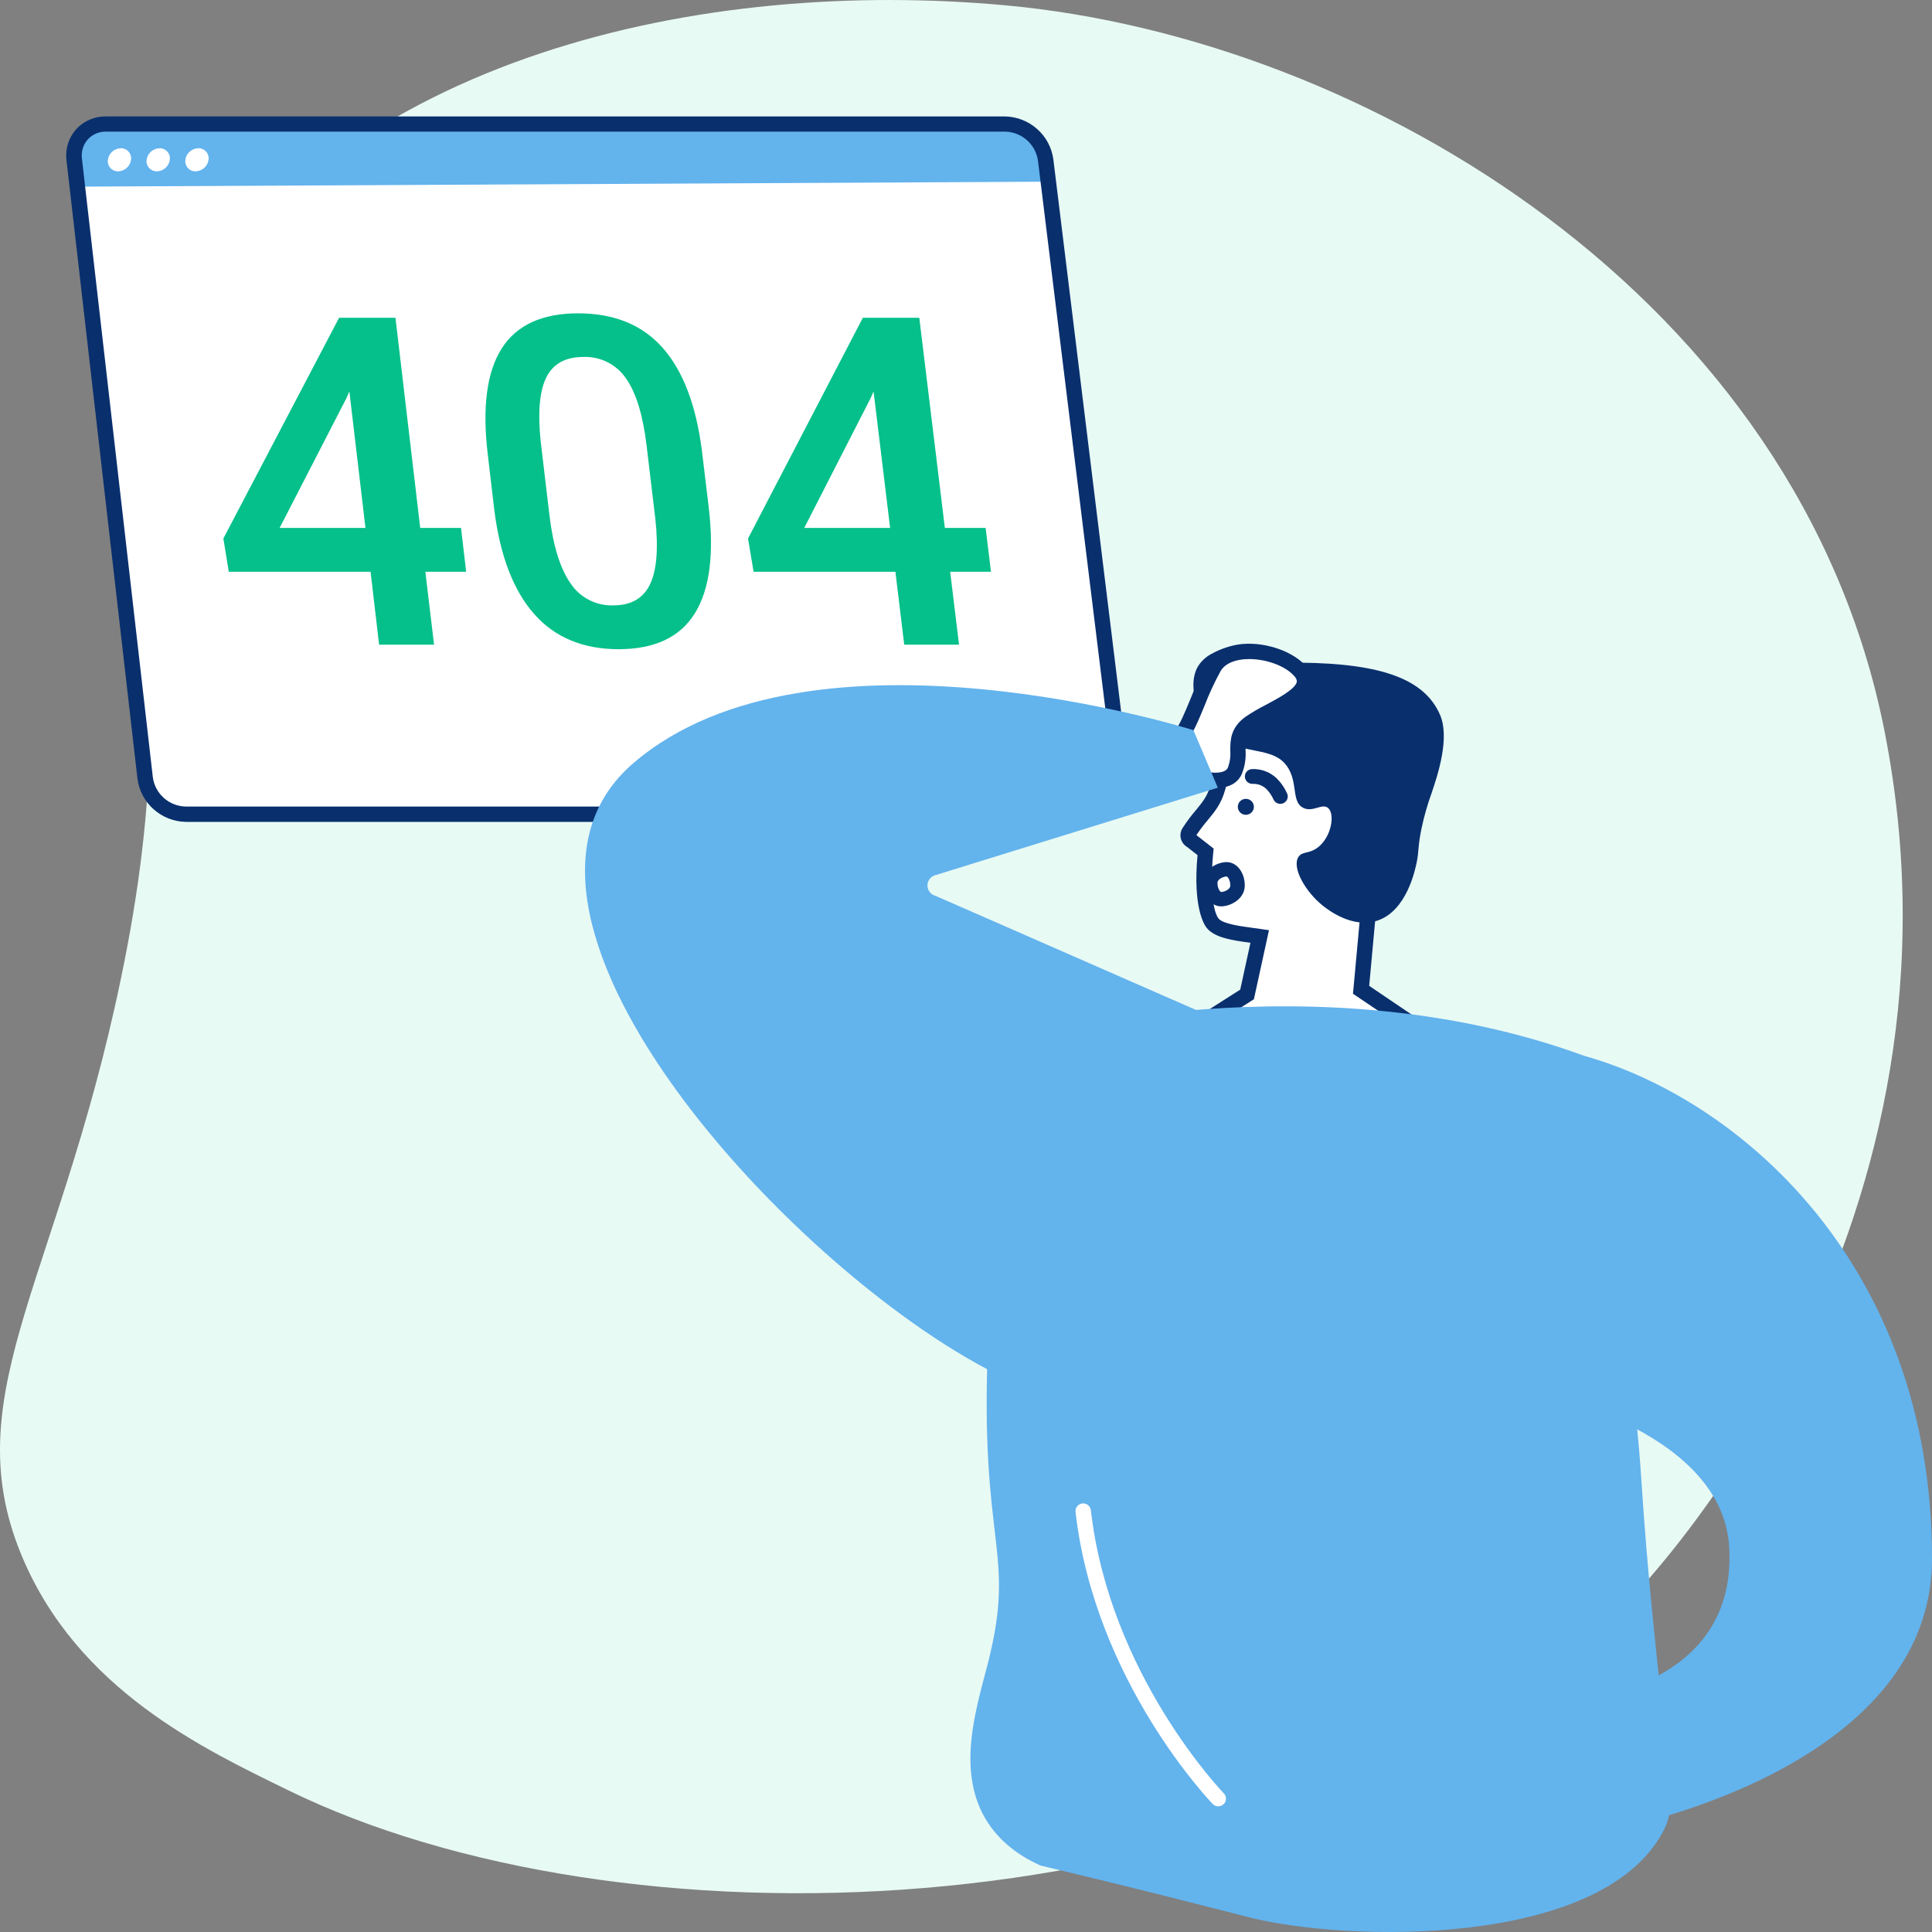 <svg width="416" height="416" viewBox="0 0 416 416" fill="none" xmlns="http://www.w3.org/2000/svg">
<rect x="0" y="0" width="416" height="416" fill="#808080" stroke="none"/>
<g clip-path="url(#clip0_15670_140206)">
<path d="M405.748 157.282C387.354 64.427 294.478 8.304 216.527 1.149C151.944 -4.782 73.667 11.394 37.495 70.915C15.342 107.38 42.673 123.438 27.34 204.157C14.068 274.012 -10.127 299.187 4.598 334.793C16.637 363.903 44.058 376.659 62.009 385.459C132.892 420.149 263.463 417.39 340.958 354.119C359.096 339.306 426.559 262.323 405.748 157.282Z" fill="#E8FAF4"/>
<path d="M22.846 26.688H216.463C218.597 26.742 220.641 27.547 222.233 28.959C223.824 30.372 224.859 32.301 225.152 34.401L241.483 167.513C241.641 168.485 241.582 169.479 241.312 170.426C241.041 171.372 240.565 172.248 239.917 172.992C239.269 173.736 238.464 174.33 237.56 174.731C236.656 175.133 235.674 175.332 234.684 175.315H39.931C37.788 175.256 35.737 174.438 34.146 173.009C32.556 171.58 31.532 169.633 31.257 167.52L15.978 34.401C15.835 33.431 15.906 32.441 16.188 31.501C16.469 30.561 16.954 29.693 17.608 28.959C18.262 28.224 19.07 27.64 19.974 27.248C20.879 26.856 21.859 26.665 22.846 26.688V26.688Z" fill="white"/>
<path d="M225.76 39.121L225.4 34.305C224.881 30.08 220.852 26.737 216.581 26.737H22.942C21.963 26.701 20.988 26.878 20.084 27.256C19.181 27.634 18.372 28.203 17.713 28.924C17.053 29.644 16.561 30.499 16.268 31.428C15.976 32.358 15.891 33.339 16.019 34.305L16.476 40.188L225.76 39.121Z" fill="#63B3ED"/>
<path d="M39.918 34.401C39.871 34.714 39.894 35.034 39.985 35.337C40.076 35.641 40.232 35.921 40.443 36.158C40.654 36.395 40.915 36.584 41.207 36.711C41.498 36.837 41.815 36.899 42.133 36.892C42.818 36.873 43.473 36.611 43.981 36.155C44.488 35.698 44.815 35.076 44.902 34.401C44.949 34.089 44.926 33.77 44.836 33.468C44.745 33.165 44.59 32.886 44.379 32.649C44.169 32.412 43.909 32.224 43.618 32.098C43.327 31.972 43.011 31.91 42.694 31.917C42.01 31.936 41.355 32.196 40.846 32.651C40.337 33.106 40.008 33.727 39.918 34.401V34.401Z" fill="white"/>
<path d="M31.578 34.401C31.532 34.714 31.555 35.034 31.645 35.337C31.736 35.641 31.892 35.921 32.103 36.158C32.314 36.395 32.575 36.584 32.867 36.711C33.159 36.837 33.475 36.899 33.793 36.892C34.477 36.871 35.132 36.609 35.639 36.153C36.147 35.697 36.474 35.076 36.562 34.401C36.608 34.089 36.584 33.77 36.493 33.467C36.402 33.164 36.245 32.885 36.034 32.649C35.824 32.412 35.563 32.224 35.272 32.098C34.981 31.972 34.665 31.91 34.347 31.917C33.664 31.938 33.011 32.199 32.503 32.654C31.996 33.109 31.668 33.728 31.578 34.401V34.401Z" fill="white"/>
<path d="M23.234 34.401C23.188 34.714 23.211 35.033 23.301 35.336C23.391 35.639 23.547 35.919 23.757 36.156C23.968 36.393 24.227 36.581 24.518 36.709C24.809 36.836 25.125 36.898 25.443 36.892C26.127 36.871 26.781 36.609 27.289 36.153C27.796 35.697 28.123 35.076 28.212 34.401C28.257 34.089 28.233 33.77 28.142 33.467C28.051 33.164 27.895 32.885 27.684 32.649C27.473 32.412 27.213 32.224 26.921 32.098C26.63 31.972 26.314 31.91 25.997 31.917C25.315 31.939 24.663 32.201 24.157 32.656C23.651 33.111 23.324 33.729 23.234 34.401V34.401Z" fill="white"/>
<path d="M90.482 113.675H99.267L100.375 123.115H91.59L93.459 138.816H81.628L79.793 123.115H49.264L48.094 115.953L73.016 68.424H85.152L90.482 113.675ZM60.209 113.675H78.693L75.231 84.297L74.539 85.838L60.209 113.675Z" fill="#05C08A"/>
<path d="M152.588 109.134C153.802 119.262 152.815 126.901 149.625 132.052C146.436 137.203 140.956 139.781 133.184 139.786C125.541 139.786 119.488 137.263 115.025 132.218C110.562 127.172 107.703 119.741 106.448 109.926L105.015 97.741C103.819 87.65 104.823 80.081 108.026 75.036C111.229 69.99 116.719 67.468 124.495 67.468C132.212 67.468 138.263 69.928 142.647 74.85C147.032 79.772 149.858 87.143 151.128 96.963L152.588 109.134ZM139.227 95.979C138.443 89.379 136.961 84.542 134.783 81.469C133.775 79.989 132.403 78.788 130.798 77.981C129.193 77.175 127.407 76.788 125.61 76.859C121.766 76.859 119.112 78.316 117.649 81.228C116.186 84.141 115.77 88.689 116.403 94.872L118.293 110.827C119.068 117.404 120.57 122.308 122.799 125.537C123.794 127.066 125.17 128.313 126.793 129.157C128.416 130.001 130.231 130.413 132.062 130.353C135.856 130.353 138.473 128.86 139.933 125.874C141.394 122.888 141.789 118.216 141.124 111.859L139.227 95.979Z" fill="#05C08A"/>
<path d="M203.448 113.675H212.226L213.382 123.115H204.59L206.501 138.816H194.698L192.801 123.115H162.264L161.066 115.953L185.788 68.424H197.944L203.448 113.675ZM173.168 113.675H191.658L188.1 84.297L187.408 85.838L173.168 113.675Z" fill="#05C08A"/>
<path d="M234.684 176.967H39.931C37.382 176.898 34.941 175.927 33.048 174.23C31.154 172.532 29.933 170.219 29.602 167.706L14.323 34.594C14.163 33.383 14.266 32.153 14.624 30.985C14.982 29.817 15.588 28.739 16.4 27.824C17.212 26.937 18.206 26.233 19.314 25.759C20.422 25.284 21.618 25.05 22.825 25.072H216.463C218.999 25.14 221.428 26.098 223.32 27.777C225.212 29.456 226.445 31.747 226.799 34.243L243.137 167.355C243.308 168.583 243.211 169.833 242.853 171.02C242.494 172.207 241.883 173.304 241.06 174.235C240.253 175.114 239.267 175.811 238.168 176.282C237.068 176.753 235.881 176.986 234.684 176.967V176.967ZM22.845 28.34C22.105 28.325 21.371 28.467 20.69 28.756C20.01 29.046 19.399 29.476 18.899 30.018C18.402 30.589 18.033 31.259 17.817 31.983C17.601 32.706 17.543 33.468 17.646 34.215L32.904 167.327C33.124 169.042 33.953 170.623 35.241 171.784C36.529 172.946 38.192 173.613 39.931 173.664H234.684C235.424 173.681 236.159 173.539 236.84 173.25C237.521 172.96 238.131 172.529 238.63 171.985C239.131 171.404 239.5 170.722 239.713 169.986C239.925 169.25 239.976 168.477 239.862 167.72L223.497 34.608C223.26 32.905 222.423 31.34 221.136 30.193C219.848 29.045 218.192 28.389 216.463 28.34H22.845Z" fill="#092F6D"/>
<path d="M341.138 227.351C373.87 236.501 416.002 271.714 416.002 335.598C416.002 381.619 346.85 394.018 346.85 394.018L335.593 366.572C335.593 366.572 374.14 365.492 372.34 333.189C370.893 307.285 328.871 299.235 328.871 299.235L341.138 227.351Z" fill="#63B3ED"/>
<path d="M293.074 213.122L318.64 230.399L248.234 227.048L268.525 214.134L271.26 201.632C267.653 201.103 262.703 200.745 261.125 198.791C258.356 195.351 259.602 183.413 259.602 183.413L256.549 181.033C256.384 180.955 256.238 180.843 256.119 180.706C255.999 180.569 255.91 180.408 255.856 180.235C255.809 180.062 255.798 179.881 255.824 179.703C255.85 179.525 255.913 179.355 256.009 179.203C258.598 175.075 261.049 173.774 262.191 169.57C263.333 165.367 262.821 166.075 267.286 157.186L294.064 157.152L294.216 177.104C294.216 177.104 298.328 174.462 300.931 178.033C302.821 180.627 298.633 189.282 295.233 189.289L293.074 213.122Z" fill="white"/>
<path d="M324.452 232.332L242.949 228.424L267.048 213.088L269.249 202.995C265.462 202.492 261.572 201.956 259.827 199.795C259.308 199.149 256.809 195.413 257.854 184.129L255.625 182.381C255.285 182.183 254.989 181.919 254.754 181.604C254.52 181.29 254.351 180.932 254.258 180.551C254.165 180.171 254.15 179.775 254.213 179.389C254.277 179.002 254.418 178.633 254.628 178.301C255.499 176.949 256.461 175.657 257.508 174.435C258.948 172.687 259.986 171.428 260.616 169.13L260.997 167.706C261.745 164.823 262.008 164.046 265.843 156.45L266.3 155.535L295.743 155.493L295.888 174.669C297.074 174.358 298.328 174.42 299.476 174.848C300.624 175.276 301.611 176.047 302.299 177.056C303.836 179.155 302.88 182.829 301.475 185.56C300.942 186.606 299.218 189.626 296.802 190.617L294.815 212.276L324.452 232.332ZM253.513 225.672L312.828 228.493L291.326 213.975L293.742 187.693H295.258C295.833 187.693 297.266 186.558 298.519 184.122C299.903 181.432 299.903 179.464 299.613 179.051C298.034 176.898 295.604 178.253 295.134 178.549L292.614 180.125L292.579 177.166L292.441 158.865L268.342 158.899C265.005 165.559 264.846 166.151 264.188 168.593C264.078 169.02 263.953 169.495 263.801 170.059C262.984 173.038 261.565 174.765 260.056 176.588C259.179 177.616 258.363 178.693 257.612 179.815L261.322 182.719L261.232 183.62C260.769 187.975 260.686 195.667 262.395 197.793C263.323 198.942 267.241 199.458 269.789 199.802C270.371 199.878 270.938 199.954 271.478 200.036L273.237 200.291L269.99 215.159L253.513 225.672Z" fill="#092F6D"/>
<path d="M296.568 198.227C291.176 200.015 285.852 195.819 284.897 195.062C281.144 192.11 278.084 186.84 279.587 184.514C280.417 183.241 281.892 183.936 283.837 182.409C286.69 180.152 287.5 175.281 285.956 173.967C284.696 172.894 282.716 174.951 280.653 173.967C278.126 172.77 279.421 168.924 277.468 165.532C274.277 159.993 266.842 163.337 261.13 157.441C257.399 153.594 255.779 147.182 257.911 143.556C258.614 142.389 259.628 141.437 260.84 140.804C269.839 135.885 271.182 142.62 279.933 142.689C297.932 142.848 306.78 146.432 310.04 153.849C312.256 158.885 309.549 166.921 308.247 170.788C307.37 173.207 306.66 175.683 306.122 178.198C305.277 182.182 305.54 183.207 305.063 185.588C304.724 187.232 302.931 196.121 296.568 198.227Z" fill="#092F6D"/>
<path d="M256.222 166.99C256.222 166.99 264.176 169.914 265.914 165.958C267.651 162.002 264.875 158.741 269.195 155.638C273.515 152.535 283.892 149.281 280.092 144.629C276.291 139.978 264.702 138.1 261.4 143.597C258.098 149.095 255.696 158.541 253.453 158.734C251.21 158.927 252.04 166.027 256.222 166.99Z" fill="white"/>
<path d="M261.685 169.68C261.192 169.678 260.7 169.651 260.21 169.598C258.68 169.416 257.174 169.072 255.717 168.573C251.861 167.616 250.366 163.199 250.574 160.482C250.74 158.259 251.958 157.303 253.093 157.124C253.869 156.436 255.226 153.175 256.229 150.753C257.288 148.014 258.532 145.35 259.954 142.779C261.387 140.384 264.156 138.919 267.749 138.651C272.872 138.279 278.715 140.405 281.346 143.611C281.815 144.128 282.159 144.744 282.352 145.413C282.546 146.082 282.582 146.786 282.46 147.471C281.844 150.547 277.905 152.652 274.097 154.688C272.732 155.377 271.409 156.146 270.137 156.993C268.185 158.369 268.192 159.608 268.199 161.631C268.308 163.331 268.036 165.035 267.403 166.619C266.794 168.064 265.285 169.68 261.685 169.68ZM256.769 165.442C258.805 166.185 263.533 167.176 264.385 165.298C264.823 164.132 265 162.885 264.904 161.644C264.904 159.443 264.904 156.697 268.22 154.31C269.611 153.378 271.058 152.533 272.554 151.778C275.24 150.34 278.916 148.372 279.227 146.824C279.227 146.694 279.324 146.343 278.791 145.696C276.825 143.295 272.09 141.643 268.026 141.946C266.586 142.049 264.004 142.517 262.841 144.464C261.501 146.906 260.328 149.434 259.331 152.033C257.406 156.697 256.098 159.869 253.973 160.358C253.819 161.313 253.952 162.291 254.353 163.172C254.651 163.86 255.336 165.119 256.603 165.408L256.769 165.442Z" fill="#092F6D"/>
<path d="M221.478 223.284C221.478 223.284 282.842 206.001 341.139 227.351C345.625 253.035 348.713 275.223 350.831 292.789C354.611 323.715 352.258 313.835 356.965 358.983C359.893 387.041 360.676 389.614 357.99 394.561C344.462 419.488 289.959 418.133 269.01 412.856C267.522 412.484 261.395 410.874 251.309 408.349C239.789 405.459 230.326 403.182 224.005 401.675C220.592 400.134 215.975 397.41 212.755 392.531C205.549 381.592 210.367 367.425 212.755 357.972C218.896 333.678 210.831 333.155 212.755 288.846C213.758 266.783 216.677 244.848 221.478 223.284Z" fill="#63B3ED"/>
<path d="M199.698 190.583C199.718 190.057 199.917 189.553 200.261 189.153C200.605 188.754 201.076 188.481 201.595 188.381L262.218 169.605L256.964 157.22C256.964 157.22 174.873 131.268 136.382 164.314C97.891 197.36 175.268 279.001 218.972 297.914L258.992 218.104L201.457 192.901C200.942 192.77 200.488 192.47 200.169 192.048C199.849 191.627 199.683 191.11 199.698 190.583V190.583Z" fill="#63B3ED"/>
<path d="M262.315 388.94C262.093 388.941 261.872 388.897 261.668 388.811C261.463 388.725 261.278 388.598 261.125 388.438C260.868 388.183 235.759 362.155 231.585 325.552C231.535 325.117 231.662 324.68 231.936 324.338C232.211 323.995 232.611 323.775 233.049 323.726C233.487 323.676 233.927 323.802 234.271 324.075C234.616 324.348 234.837 324.746 234.887 325.181C238.93 360.628 263.271 385.885 263.506 386.14C263.733 386.373 263.886 386.667 263.946 386.985C264.006 387.304 263.97 387.633 263.843 387.932C263.716 388.23 263.504 388.485 263.232 388.664C262.96 388.844 262.641 388.94 262.315 388.94V388.94Z" fill="white"/>
<path d="M262.939 195.158C260.744 195.158 259.027 192.936 259.027 190.101C259.027 187.266 262.032 185.629 264.116 185.629C266.31 185.629 268.027 187.851 268.027 190.686C268.027 193.521 265.016 195.158 262.939 195.158ZM264.116 188.725C263.513 188.725 262.143 189.248 262.143 190.101C262.143 191.346 262.745 192.062 262.939 192.062C263.541 192.062 264.912 191.539 264.912 190.686C264.912 189.441 264.309 188.725 264.116 188.725V188.725Z" fill="#092F6D"/>
<path fill-rule="evenodd" clip-rule="evenodd" d="M277.212 171.022C277.331 171.41 277.298 171.828 277.118 172.192C276.939 172.556 276.626 172.838 276.245 172.982C275.864 173.126 275.441 173.119 275.064 172.965C274.687 172.811 274.383 172.519 274.214 172.15V172.15L274.145 172.006C274.104 171.917 274.034 171.772 273.937 171.593C273.696 171.137 273.404 170.71 273.065 170.32C272.677 169.817 272.172 169.414 271.593 169.146C271.015 168.878 270.38 168.752 269.742 168.779C269.318 168.804 268.902 168.66 268.584 168.379C268.267 168.099 268.074 167.704 268.05 167.283C268.025 166.861 268.17 166.447 268.452 166.132C268.734 165.816 269.131 165.625 269.555 165.6C270.685 165.546 271.811 165.757 272.843 166.216C273.875 166.675 274.784 167.369 275.495 168.242C275.983 168.812 276.408 169.433 276.762 170.093C276.9 170.348 277.004 170.561 277.074 170.719L277.157 170.912C277.172 170.95 277.191 170.987 277.212 171.022V171.022Z" fill="#092F6D"/>
<ellipse cx="268.258" cy="173.726" rx="1.731" ry="1.72" fill="#092F6D"/>
</g>
<defs>
<clipPath id="clip0_15670_140206">
<rect width="416" height="416" fill="white"/>
</clipPath>
</defs>
</svg>
